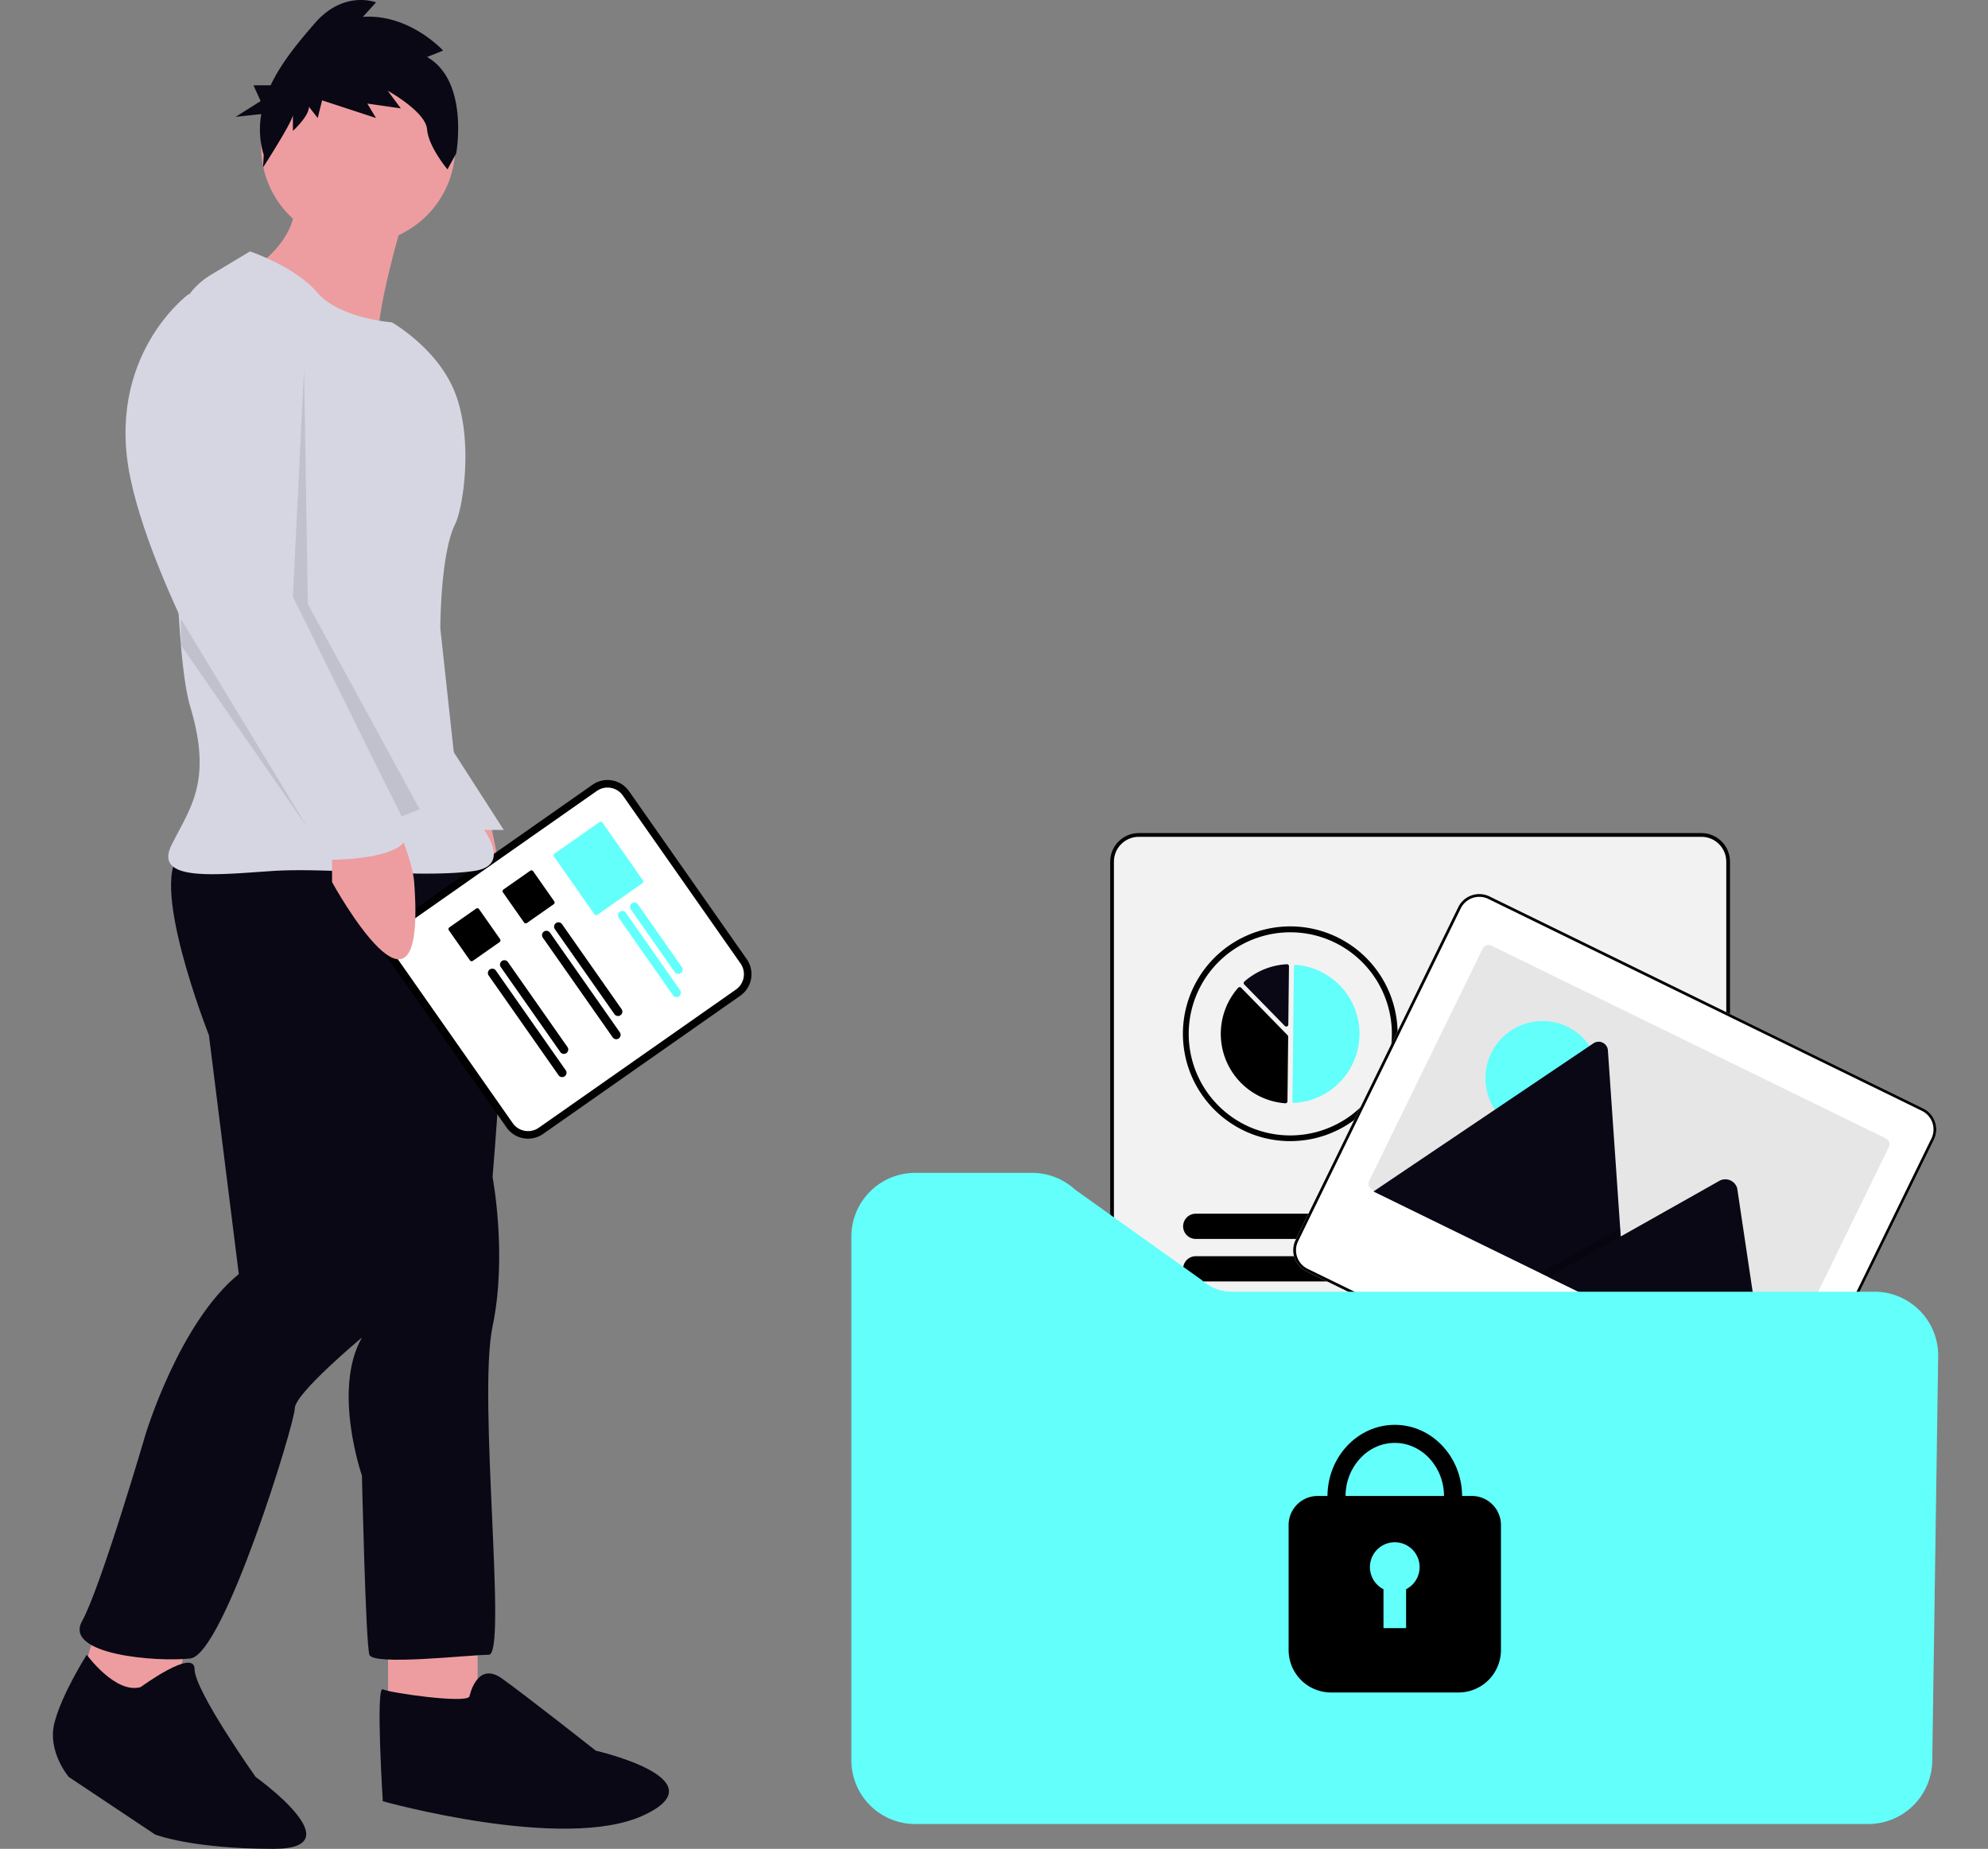<?xml version="1.0" encoding="UTF-8" standalone="no"?>
<svg
   width="800.901"
   height="744.774"
   viewBox="0 0 800.901 744.774"
   role="img"
   artist="Katerina Limpitsouni"
   source="https://undraw.co/"
   version="1.1"
   id="svg47"
   sodipodi:docname="about_privacy.svg"
   inkscape:version="1.4.2 (ebf0e940d0, 2025-05-08)"
   xmlns:inkscape="http://www.inkscape.org/namespaces/inkscape"
   xmlns:sodipodi="http://sodipodi.sourceforge.net/DTD/sodipodi-0.dtd"
   xmlns="http://www.w3.org/2000/svg"
   xmlns:svg="http://www.w3.org/2000/svg">
  <rect x="0" y="0" width="800.901" height="744.774" fill="#808080" stroke="none"/>
  <defs
     id="defs47" />
  <sodipodi:namedview
     id="namedview47"
     pagecolor="#505050"
     bordercolor="#eeeeee"
     borderopacity="1"
     inkscape:showpageshadow="0"
     inkscape:pageopacity="0"
     inkscape:pagecheckerboard="0"
     inkscape:deskcolor="#505050"
     inkscape:zoom="0.67276151"
     inkscape:cx="522.47341"
     inkscape:cy="264.58113"
     inkscape:window-width="1920"
     inkscape:window-height="1080"
     inkscape:window-x="0"
     inkscape:window-y="0"
     inkscape:window-maximized="1"
     inkscape:current-layer="g16" />
  <g
     transform="translate(-650 -341.075)"
     id="g47">
    <g
       transform="translate(671.329 341.075)"
       id="g25">
      <path
         d="M452,494.719s10.525,45.1,1.5,45.1-27.064-21.049-27.064-21.049V506.742Z"
         transform="translate(-275.64 -162.657)"
         fill="#ed9da0"
         id="path2" />
      <path
         d="M246.627,382.858l27.062,42.1H254.144Z"
         transform="translate(-92.072 -90.638)"
         fill="#d6d6e3"
         id="path3" />
      <rect
         width="36.084"
         height="30.071"
         transform="translate(135.01 659.074)"
         fill="#ed9da0"
         id="rect3" />
      <path
         d="M389.346,663.944l-7.517,34.581L344.242,689.5l9.02-30.069Z"
         transform="translate(-334.023 -9.38)"
         fill="#ed9da0"
         id="path4" />
      <path
         d="M583.513,504.344s12.032,6.014,13.532,33.077-4.51,97.727-4.51,97.727,6.014,31.569,0,60.14,6.014,132.309-1.5,132.309-46.609,4.51-48.112,0-3.007-72.168-3.007-72.168-12.032-34.581,0-55.633c0,0-27.064,22.552-27.064,28.567S484.286,827.6,470.756,829.1s-51.119-1.5-43.6-15.035,25.559-75.17,25.559-75.17,13.532-45.1,37.587-64.651l-12.032-96.224s-25.559-64.651-10.525-73.672S583.513,504.344,583.513,504.344Z"
         transform="translate(-415.426 -161.007)"
         fill="#090814"
         id="path5" />
      <g
         transform="translate(129.239 310.056)"
         id="g16">
        <path
           d="M93.194,0H10.566A10.578,10.578,0,0,0,0,10.566v97.017a10.578,10.578,0,0,0,10.566,10.566H93.191a10.578,10.578,0,0,0,10.566-10.566V10.566A10.578,10.578,0,0,0,93.194,0Z"
           transform="matrix(0.574, 0.819, -0.819, 0.574, 96.782, 0)"
           fill="#e6e6e6"
           id="path6"
           style="fill:#000000" />
        <path
           d="M 90.148,0 7.524,0 C 3.371,0.005 0.005,3.371 0,7.524 v 97.017 c 0.005,4.153 3.371,7.519 7.524,7.524 l 82.624,0 c 4.153,-0.005 7.519,-3.371 7.524,-7.524 l 0,-97.017 C 97.667,3.371 94.301,0.005 90.148,0 Z"
           transform="matrix(0.574,0.819,-0.819,0.574,96.035,4.241)"
           fill="#ffffff"
           id="path7"
           sodipodi:nodetypes="ccccccccc" />
        <path
           d="M43.539,3.517H1.758A1.758,1.758,0,0,1,1.758,0H43.541a1.758,1.758,0,1,1,0,3.517Z"
           transform="matrix(0.574, 0.819, -0.819, 0.574, 74.851, 60.796)"
           fill="#e6e6e6"
           id="path8"
           style="fill:#000000" />
        <path
           d="M50.8,3.517H1.758A1.758,1.758,0,1,1,1.758,0H50.8a1.758,1.758,0,1,1,0,3.517Z"
           transform="matrix(0.574, 0.819, -0.819, 0.574, 69.985, 64.201)"
           fill="#e6e6e6"
           id="path9"
           style="fill:#000000" />
        <path
           d="M43.541,3.517H1.758A1.758,1.758,0,1,1,1.758,0H43.541a1.758,1.758,0,1,1,0,3.517Z"
           transform="matrix(0.574, 0.819, -0.819, 0.574, 53.05, 76.057)"
           fill="#e6e6e6"
           id="path10"
           style="fill:#000000" />
        <path
           d="M50.8,3.517H1.758A1.758,1.758,0,1,1,1.758,0H50.8a1.758,1.758,0,1,1,0,3.517Z"
           transform="matrix(0.574, 0.819, -0.819, 0.574, 48.184, 79.467)"
           fill="#e6e6e6"
           id="path11"
           style="fill:#000000" />
        <path
           d="M15.63,14.849H.844A.844.844,0,0,1,0,14.005V.844A.844.844,0,0,1,.844,0H15.63a.844.844,0,0,1,.844.844V14.005A.844.844,0,0,1,15.63,14.849Z"
           transform="matrix(0.574, 0.819, -0.819, 0.574, 63.736, 40.215)"
           fill="#e6e6e6"
           id="path12"
           style="fill:#000000" />
        <path
           d="M15.63,14.853H.844A.844.844,0,0,1,0,14.009V.844A.844.844,0,0,1,.844,0H15.63a.844.844,0,0,1,.844.844V14.005a.844.844,0,0,1-.844.848Z"
           transform="matrix(0.574, 0.819, -0.819, 0.574, 41.939, 55.475)"
           fill="#e6e6e6"
           id="path13"
           style="fill:#000000" />
        <path
           d="M32.556,3.517H1.758A1.758,1.758,0,0,1,1.758,0h30.8a1.758,1.758,0,0,1,0,3.517Z"
           transform="matrix(0.574, 0.819, -0.819, 0.574, 105.444, 52.833)"
           fill="#63fffb"
           id="path14" />
        <path
           d="M39.815,3.517H1.758A1.758,1.758,0,1,1,1.758,0H39.82a1.758,1.758,0,1,1,0,3.517Z"
           transform="matrix(0.574, 0.819, -0.819, 0.574, 100.58, 56.236)"
           fill="#63fffb"
           id="path15" />
        <path
           d="M29.242,23.844H.844A.844.844,0,0,1,0,23V.844A.844.844,0,0,1,.844,0h28.4a.844.844,0,0,1,.844.844V23a.844.844,0,0,1-.844.844Z"
           transform="matrix(0.574, 0.819, -0.819, 0.574, 91.658, 20.609)"
           fill="#63fffb"
           id="path16" />
      </g>
      <path
         d="M515.208,304.783s-15.035,49.616-10.525,55.633-48.112-33.077-48.112-33.077,19.545-13.532,12.032-33.077Z"
         transform="translate(-372.681 -221.552)"
         fill="#ed9da0"
         id="path17" />
      <ellipse
         cx="39.091"
         cy="39.091"
         rx="39.091"
         ry="39.091"
         transform="translate(83.891 20.086)"
         fill="#ed9da0"
         id="ellipse17" />
      <path
         d="M462.371,316.339s18.042,6.014,27.064,16.539,30.07,12.032,30.07,12.032,18.607,10.48,25.559,28.567c7.41,19.278,3.105,46.418,0,52.623-6.013,12.032-6.013,42.1-6.013,42.1l7.517,69.161s27.064,25.559,6.014,28.567-58.636-1.5-81.19,0-48.112,4.51-40.594-10.525,16.539-25.559,7.517-55.633c-7.059-23.53-6.754-111.509-6.287-148.658a29.91,29.91,0,0,1,14.531-25.282Z"
         transform="translate(-382.991 -215.065)"
         fill="#d6d6e3"
         id="path18" />
      <path
         d="M479.424,494.137s6.84,15.061,7.517,24.056c5.262,69.913-33.077,0-33.077,0V506.16Z"
         transform="translate(-341.409 -162.828)"
         fill="#ed9da0"
         id="path19" />
      <path
         d="M523.2,763.989s21.717-15.926,21.717-7.239,24.612,43.434,24.612,43.434,40.539,28.957,7.239,28.957-47.779-5.791-47.779-5.791l-34.748-23.165s-8.686-10.135-5.791-21.717,13.031-27.509,13.031-27.509S513.066,766.884,523.2,763.989Z"
         transform="translate(-487.864 -84.367)"
         fill="#090814"
         id="path20" />
      <path
         d="M411.119,766.771s2.909-14.544,13.09-7.272,37.815,29.089,37.815,29.089,50.905,11.64,18.907,26.179-104.719-5.817-104.719-5.817-2.909-46.542,0-45.088S409.665,769.683,411.119,766.771Z"
         transform="translate(-243.328 -83.353)"
         fill="#090814"
         id="path21" />
      <path
         d="M277.28,271.879l-4.51,91.714,43.712,88.521,7.413-2.82L278.79,366.6Z"
         transform="translate(-176.102 -123.244)"
         opacity="0.1"
         id="path22" />
      <path
         d="M493.032,331.958,481.756,329.7s-33.829,24.807-23.3,74.423,57.133,124.791,57.133,124.791,10.525,13.532,13.532,16.539,9.022,0,6.014,4.51,4.51,7.517,4.51,7.517,33.077,0,30.07-12.032-54.126-97.727-54.126-97.727l7.517-79.685S529.116,328.951,493.032,331.958Z"
         transform="translate(-427.184 -211.139)"
         fill="#d6d6e3"
         id="path23" />
      <path
         d="M307.636,360.263V349.738l51.119,84.2Z"
         transform="translate(-256.071 -100.369)"
         opacity="0.1"
         id="path24" />
      <path
         d="M517.713,261.025l6.463-2.588s-13.512-14.879-32.313-13.585l5.288-5.822s-12.925-5.175-24.675,8.41c-6.177,7.141-13.326,15.533-17.778,24.987h-6.92l2.889,6.36-10.11,6.36,10.376-1.142a35.192,35.192,0,0,0,.982,16.473l-.278,5.028s12.032-18.61,12.032-21.2v6.469s6.463-5.822,6.463-9.7l3.524,4.528,1.762-7.116,21.736,7.116-3.524-5.822,13.512,1.941-5.288-7.116s15.275,8.41,15.862,15.526S525.94,306.3,525.94,306.3l3.524-6.469S534.75,270.728,517.713,261.025Z"
         transform="translate(-366.993 -238.063)"
         fill="#090814"
         id="path25" />
    </g>
    <g
       transform="translate(992.98 677.42)"
       id="g46">
      <path
         d="M 583.528,555 H 356.851 c -5.945,-0.008 -10.76,-4.827 -10.763,-10.772 V 236.516 c 0.007,-5.941 4.822,-10.756 10.763,-10.763 h 226.677 c 5.941,0.008 10.755,4.822 10.763,10.763 V 544.23 c -0.004,5.944 -4.819,10.762 -10.763,10.77 z"
         transform="translate(-241.056,-225.753)"
         fill="#f2f2f2"
         id="path26"
         sodipodi:nodetypes="ccccccccc"
         style="stroke:#000000;stroke-opacity:1;stroke-width:1.5;stroke-dasharray:none" />
      <path
         d="M443.212,381.884a2.815,2.815,0,0,0-1.384.486,41.378,41.378,0,0,0,6.2-.861Z"
         transform="translate(-262.272 -260.28)"
         fill="#2f2e41"
         id="path27" />
      <path
         d="M426,273.085a43.25,43.25,0,0,0-21.575,80.73,42.538,42.538,0,0,0,6.873,3.2l.4.139a43.01,43.01,0,0,0,14.3,2.429c.943,0,1.883-.031,2.811-.1a42.553,42.553,0,0,0,6.374-.883c1.175-.256,2.327-.561,3.418-.894.265-.077.514-.155.786-.241A43.254,43.254,0,0,0,426,273.081Zm25.09,75.648a41.008,41.008,0,0,1-12.415,6.546l-.74.234c-1.035.32-2.124.6-3.245.841a39.882,39.882,0,0,1-6.032.841c-.883.062-1.766.093-2.663.093a40.9,40.9,0,0,1-13.536-2.3l-.382-.133a39.875,39.875,0,0,1-6.818-3.206,40.923,40.923,0,1,1,45.828-2.919Z"
         transform="translate(-249.183 -236.247)"
         fill="#ccc"
         id="path28"
         style="fill:#000000" />
      <path
         d="M575.056,325.547h-64.14a5.078,5.078,0,1,1,0-10.156h64.14a5.078,5.078,0,0,1,0,10.156Z"
         transform="translate(-276.465 -245.629)"
         fill="#e6e6e6"
         id="path29" />
      <path
         d="M595.986,347.55H510.915a5.078,5.078,0,1,1,0-10.156h85.073a5.078,5.078,0,0,1,0,10.156Z"
         transform="translate(-276.465 -250.506)"
         fill="#e6e6e6"
         id="path30" />
      <path
         d="M547.709,431.939H387.96a5.078,5.078,0,1,1,0-10.156H547.71a5.078,5.078,0,1,1,0,10.156Z"
         transform="translate(-249.215 -269.206)"
         fill="#e6e6e6"
         id="path31"
         style="fill:#000000" />
      <path
         d="M568.64,453.942H387.96a5.078,5.078,0,0,1,0-10.156H568.642a5.078,5.078,0,1,1,0,10.156Z"
         transform="translate(-249.215 -274.088)"
         fill="#e6e6e6"
         id="path32"
         style="fill:#000000" />
      <path
         d="M698.879,352.194a9.443,9.443,0,0,0-5.228-9.494L518.956,257.318a9.419,9.419,0,0,0-12.6,4.321h0L440.822,395.7a9.434,9.434,0,0,0,4.327,12.6l174.694,85.382a9.434,9.434,0,0,0,12.6-4.327L697.969,355.3a9.354,9.354,0,0,0,.91-3.107Z"
         transform="translate(-261.847 -232.542)"
         fill="#fff"
         id="path33" />
      <path
         d="M698.879,352.194a9.443,9.443,0,0,0-5.228-9.494L518.956,257.318a9.419,9.419,0,0,0-12.6,4.321h0L440.822,395.7a9.434,9.434,0,0,0,4.327,12.6l174.694,85.382a9.434,9.434,0,0,0,12.6-4.327L697.969,355.3a9.354,9.354,0,0,0,.91-3.107ZM631.46,488.871a8.324,8.324,0,0,1-11.119,3.817L445.647,407.307a8.324,8.324,0,0,1-3.818-11.119l65.52-134.059a8.324,8.324,0,0,1,11.119-3.817l174.694,85.382a8.323,8.323,0,0,1,3.817,11.119Z"
         transform="translate(-261.847 -232.542)"
         fill="#3f3d56"
         id="path34"
         style="fill:#000000" />
      <path
         d="M688.449,364.124,642.7,457.737a2.623,2.623,0,0,1-3.506,1.206h0L480.283,381.275a2.211,2.211,0,0,1-.324-.192,2.621,2.621,0,0,1-.883-3.312l45.751-93.613a2.623,2.623,0,0,1,3.506-1.206h0L687.241,360.62a2.623,2.623,0,0,1,1.206,3.506h0Z"
         transform="translate(-270.478 -238.371)"
         fill="#e6e6e6"
         id="path35" />
      <circle
         cx="23.012"
         cy="23.012"
         r="23.012"
         transform="translate(255.45 74.968)"
         fill="#63fffb"
         id="circle35" />
      <path
         d="M583.213,442.869,481.784,393.3a2.3,2.3,0,0,1-.364-.221L570,333.428a3.738,3.738,0,0,1,5.846,2.857l4.941,71.5.238,3.422Z"
         transform="translate(-271.053 -249.476)"
         fill="#090814"
         id="path36" />
      <path
         d="M391.188,320.87l-34.63-16.925,29.069-16.385,2.093-1.179,1.046-.592.238,3.422Z"
         transform="translate(-79.026 -127.478)"
         opacity="0.2"
         style="isolation:isolate"
         id="path37" />
      <path
         d="M659.776,486.216,572.049,443.34l29.069-16.384,2.093-1.181,37.88-21.352a4.99,4.99,0,0,1,6.844,2.855,4.468,4.468,0,0,1,.124.554Z"
         transform="translate(-291.138 -265.224)"
         fill="#090814"
         id="path38" />
      <path
         d="M620.925,662.947H236.837a25.715,25.715,0,0,1-25.686-25.686V426.328a25.715,25.715,0,0,1,25.686-25.686h47.091a25.629,25.629,0,0,1,17.276,6.679l51.068,36.467a18.045,18.045,0,0,0,12.187,4.725H623.311A25.686,25.686,0,0,1,649,474.565l-2.385,163.063A25.794,25.794,0,0,1,620.925,662.947Z"
         transform="translate(-211.151 -264.518)"
         fill="#63fffb"
         id="path39" />
      <path
         d="M693.221,281.846h.042a27.881,27.881,0,0,0,.622-55.638.638.638,0,0,0-.686.627l-.609,54.375a.638.638,0,0,0,.631.645Z"
         transform="translate(-514.898 -173.896)"
         fill="#63fffb"
         id="path40" />
      <path
         d="M664.183,237.433a.821.821,0,0,1,.576.245l18.718,19.144a.811.811,0,0,1,.234.581l-.291,26.017a.807.807,0,0,1-.265.592.822.822,0,0,1-.618.221,28.062,28.062,0,0,1-18.987-46.517.82.82,0,0,1,.594-.278Z"
         transform="translate(-507.723 -176.138)"
         fill="#e6e6e6"
         id="path41"
         style="fill:#000000" />
      <path
         d="M685.509,225.929a.824.824,0,0,1,.561.221.81.81,0,0,1,.252.6l-.263,23.476a.817.817,0,0,1-1.4.563l-16.338-16.7a.819.819,0,0,1,.044-1.186,28.121,28.121,0,0,1,17.093-6.972Z"
         transform="translate(-510.019 -173.847)"
         fill="#090814"
         id="path42" />
      <g
         transform="translate(176.159 237.623)"
         id="g45">
        <path
           d="M542.411,470.607c-14.947,0-27.119-12.923-27.119-28.807s12.165-28.807,27.119-28.807,27.119,12.923,27.119,28.807S557.364,470.607,542.411,470.607Zm0-50.337c-10.94,0-19.839,9.657-19.839,21.528s8.9,21.528,19.839,21.528,19.839-9.659,19.839-21.528-8.9-21.527-19.839-21.527Z"
           transform="translate(-499.637 -412.992)"
           fill="#d6d6e3"
           id="path43"
           style="fill:#000000" />
        <path
           d="M564.948,526.575H513.58A17.1,17.1,0,0,1,496.5,509.493v-50.38a11.71,11.71,0,0,1,11.7-11.7h62.137a11.708,11.708,0,0,1,11.7,11.7v50.379A17.1,17.1,0,0,1,564.948,526.575Z"
           transform="translate(-496.496 -418.757)"
           fill="#f2f2f2"
           id="path44"
           style="fill:#000000" />
        <path
           d="M555.86,479.826a10.009,10.009,0,1,0-14.558,8.908v15.66h9.105v-15.66A10,10,0,0,0,555.86,479.826Z"
           transform="translate(-503.08 -422.507)"
           fill="#63fffb"
           id="path45" />
      </g>
    </g>
  </g>
</svg>
